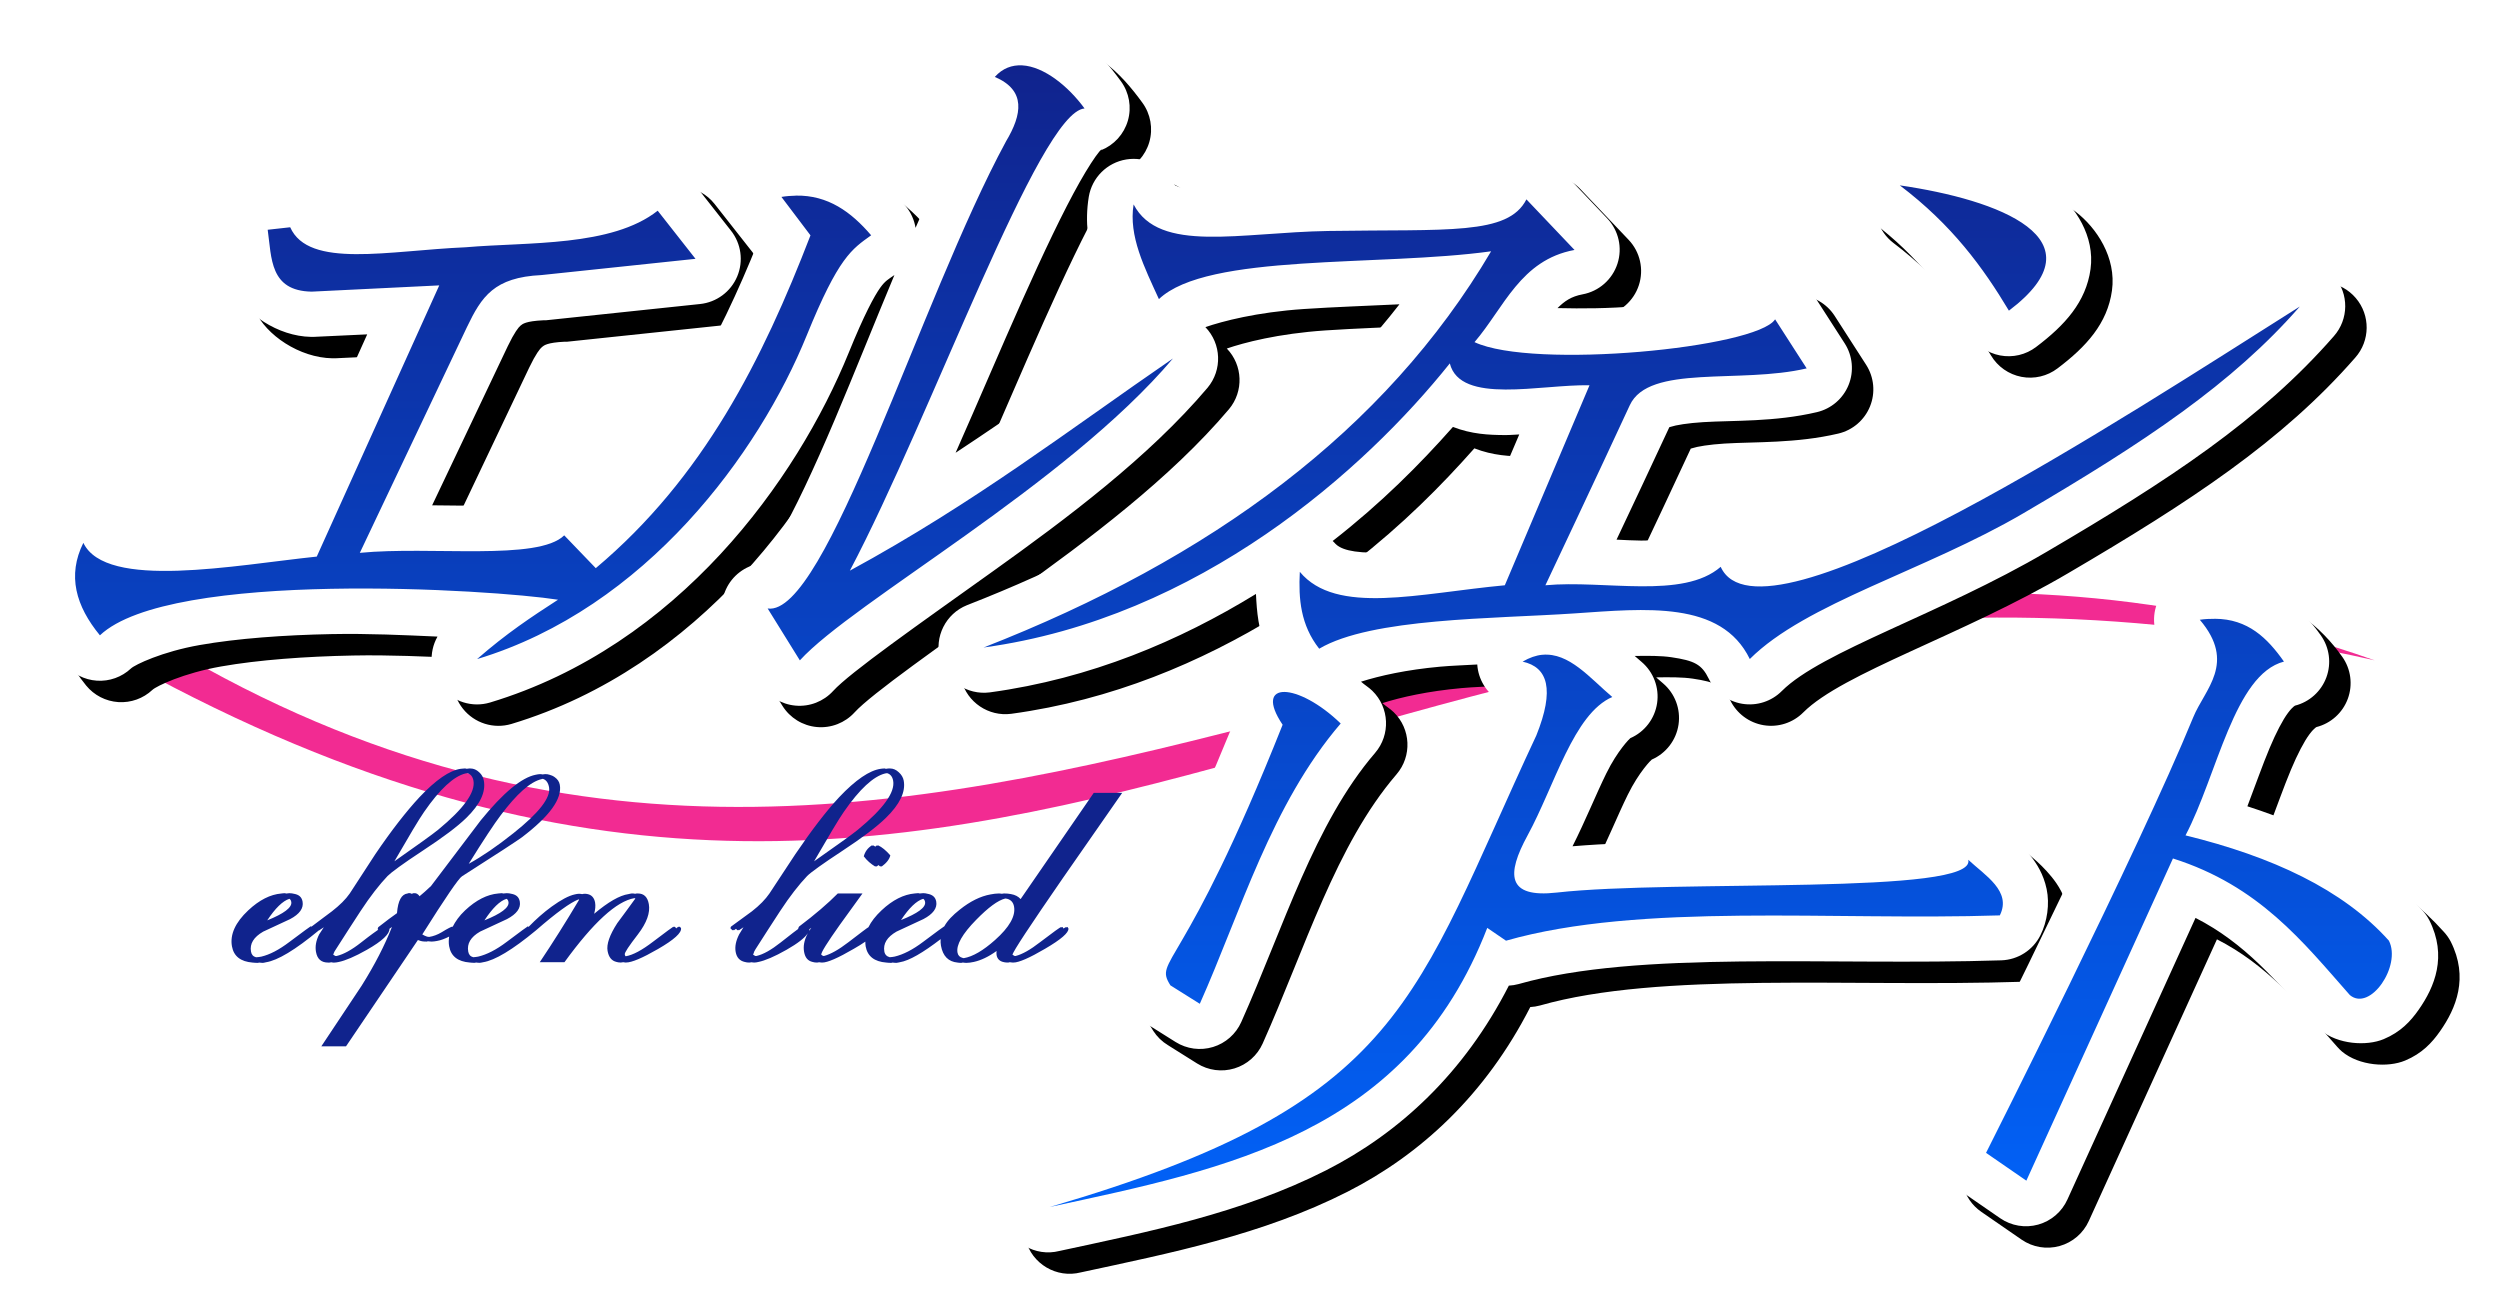 <?xml version="1.0" encoding="UTF-8"?>
<svg width="250" height="130" version="1.0" xmlns="http://www.w3.org/2000/svg" xmlns:cc="http://creativecommons.org/ns#" xmlns:dc="http://purl.org/dc/elements/1.1/" xmlns:rdf="http://www.w3.org/1999/02/22-rdf-syntax-ns#" xmlns:xlink="http://www.w3.org/1999/xlink">
<title>Elfen Lied logo</title>
 <defs>
  <filter id="vlpb">
   <feGaussianBlur stdDeviation="1.365"/>
  </filter>
  <linearGradient id="vlpa" x1="135" x2="135" y1="2.995" y2="117.2" gradientTransform="translate(0 3.536)" gradientUnits="userSpaceOnUse">
   <stop style="stop-color:#10238d" offset="0"/>
   <stop style="stop-color:#0162f8" offset="1"/>
  </linearGradient>
 </defs>
 <g>
  <path d="m11.07 65.32c90.57 51.4 129.2-21.3 226.4 0.714-81.64-28.82-142.5 46.82-222.5-2.5l-3.929 1.786z" style="color:#000000;fill-rule:evenodd;fill:#f22b92"/>
  <path transform="translate(2.143 5.678)" d="m102.4-1.531c-2.165-0.111-4.699 0.849-6.312 2.656-0.874 0.973-1.285 2.276-1.13 3.575s0.863 2.467 1.942 3.207c-0.082 0.214-0.02 0.012-0.219 0.344-0.033 0.062-0.064 0.124-0.094 0.188-1.7 3.134-3.372 7.006-5.031 10.81-0.131-0.806-0.476-1.561-1-2.188-2.432-2.847-6.258-5.652-11.09-5.562-0.617 0.011-1.314 0.056-2.094 0.188-1.567 0.262-2.883 1.324-3.47 2.8-0.588 1.476-0.362 3.151 0.595 4.419l1.312 1.75c-3.962 9.864-8.788 18.79-16.19 26.12-1.772-1.762-4.634-1.762-6.406 0 0.608-0.601 0.261-0.167-0.812 0s-2.708 0.237-4.562 0.25c-1.422 0.01-3.036-0.014-4.625-0.031l7.562-15.91c0.673-1.401 1.083-1.9 1.281-2.062s0.509-0.446 2.281-0.531c0.083 0.002 0.167 0.002 0.25 0l15.41-1.625c1.651-0.17 3.078-1.226 3.722-2.755s0.403-3.288-0.628-4.588l-3.781-4.812c-1.555-1.965-4.407-2.301-6.375-0.75-2.346 1.848-9.959 2.098-16.78 2.688-4.161 0.179-7.909 0.705-10.56 0.688-1.311-0.009-2.258-0.195-2.594-0.312-0.01-3.6e-5 -0.021-3.6e-5 -0.031 0-0.879-1.613-2.642-2.538-4.469-2.344l-2.25 0.25c-1.216 0.135-2.326 0.755-3.079 1.72-0.753 0.965-1.085 2.192-0.921 3.405 0.15 1.055 0.057 2.928 1.125 5.344s4.424 4.698 7.719 4.75c0.094 0.003 0.188 0.003 0.281 0l5.344-0.25-8.094 17.97c-3.691 0.444-7.688 1.02-11 1.125-2.042 0.065-3.794-0.072-4.75-0.312-0.478-0.12-0.631-0.218-0.656-0.219-0.842-1.432-2.398-2.29-4.059-2.238-1.66 0.052-3.16 1.006-3.91 2.488-2.419 4.858-0.834 10.45 2.219 14.16 0.797 0.974 1.962 1.574 3.218 1.657 1.256 0.083 2.49-0.359 3.407-1.22 0.407-0.385 3.129-1.684 6.875-2.344s8.453-1.002 13.19-1.094c3.698-0.071 7.23 0.101 10.59 0.25-0.914 1.613-0.756 3.619 0.398 5.07 1.155 1.45 3.075 2.054 4.852 1.524 18.8-5.671 30.69-22.23 35.88-35 1.531-3.769 2.554-5.665 3.156-6.5 0.492-0.683 0.803-0.827 1.406-1.25-2.053 4.919-4.049 9.941-5.969 14.47-2.052 4.84-4.041 9.116-5.656 11.84-0.763 1.288-1.446 2.148-1.812 2.531-1.506 0.242-2.791 1.223-3.42 2.613-0.629 1.39-0.518 3.002 0.294 4.293l3.219 5.188c0.752 1.209 2.028 1.996 3.446 2.124 1.418 0.129 2.815-0.415 3.773-1.468 1.67-1.833 8.533-6.647 15.94-11.94 7.404-5.29 15.64-11.45 21.5-18.38 1.485-1.781 1.39-4.394-0.219-6.062 1.697-0.581 5.091-1.491 9.875-1.812 3.007-0.202 6.271-0.311 9.531-0.469-10.1 13-24.66 22.84-43.25 30.09-2.12 0.855-3.274 3.152-2.695 5.363 0.579 2.211 2.71 3.648 4.977 3.356 10.1-1.375 18.97-5.15 26.62-9.844 0.086 1.772 0.233 3.612 1.062 5.5-0.503 0.146-1 0.361-1.531 0.719-1.229 0.829-2.166 2.425-2.344 3.75-0.186 1.392 0.035 2.433 0.406 3.344-4.32 10.59-7.248 16.1-8.844 18.84-0.857 1.476-1.454 2.183-2 3.906-0.273 0.862-0.409 2.178-0.156 3.25s0.681 1.746 1 2.25c0.368 0.57 0.859 1.051 1.438 1.406l2.938 1.844c1.115 0.699 2.478 0.88 3.737 0.496 1.259-0.384 2.289-1.294 2.825-2.496 4.26-9.539 7.309-19.84 13.38-26.91 1.564-1.822 1.441-4.546-0.281-6.219-0.38-0.368-0.755-0.573-1.125-0.906 1.881-0.598 4.55-1.195 7.906-1.5 1.217-0.11 2.452-0.142 3.719-0.219 0.097 1.484 0.914 2.826 2.188 3.594-0.041 0.285-0.033 0.497-0.469 1.656-0.033 0.087 0.005 0.034-0.031 0.125-6.183 13.25-9.473 22.06-14.88 28.34-5.441 6.333-13.44 11.05-30.84 16.12-2.434 0.621-3.903 3.098-3.281 5.531s3.098 3.903 5.531 3.281c8.867-1.913 18.18-3.753 26.66-8.062 7.32-3.723 13.8-9.698 18.28-18.47 0.328-0.017 0.652-0.069 0.969-0.156 11.99-3.42 31.08-1.816 48.28-2.375 1.661-0.056 3.16-1.015 3.906-2.5 0.695-1.383 0.937-3.14 0.625-4.625s-1.002-2.576-1.656-3.375c-1.308-1.598-2.582-2.429-3.094-2.906-0.906-0.838-2.113-1.271-3.345-1.201s-2.382 0.639-3.186 1.576c-0.39 0.095-0.683 0.172-1.531 0.281-2.531 0.326-6.533 0.493-10.94 0.594-8.043 0.185-17.09 0.205-23.66 0.75 1.294-2.566 2.373-5.245 3.375-7.281 1.149-2.335 2.369-3.515 2.406-3.531 1.436-0.627 2.448-1.95 2.677-3.501 0.229-1.55-0.358-3.109-1.552-4.124-0.168-0.142-0.499-0.421-0.688-0.594 1.349-0.023 2.648-0.025 3.656 0.125 2.328 0.345 3.049 0.717 3.75 2.156 0.643 1.326 1.888 2.257 3.341 2.5s2.934-0.235 3.971-1.281c3.962-3.955 15.85-7.678 26.47-13.91 12.22-7.164 21.44-13.22 28.72-21.56 1.504-1.696 1.529-4.241 0.057-5.965s-3.99-2.099-5.9-0.879c-8.825 5.565-22.23 14.25-33.72 20.34-5.746 3.046-11.05 5.425-14.66 6.406-1.692 0.461-2.874 0.534-3.375 0.5-0.74-1.049-1.889-1.735-3.164-1.89-1.274-0.155-2.554 0.237-3.524 1.077-0.368 0.32-2.12 0.86-4.969 0.844-0.745-0.004-1.641-0.056-2.469-0.094 1.79-3.8 3.313-6.998 5.281-11.25 0.034-0.007-0.006 0.013 0.125-0.031 0.524-0.178 1.738-0.375 3.25-0.469 3.025-0.188 7.161-0.008 11.38-1 1.435-0.338 2.616-1.352 3.169-2.718 0.553-1.366 0.408-2.916-0.388-4.157l-3.156-4.906c-0.797-1.228-2.137-1.997-3.599-2.065-1.462-0.068-2.868 0.573-3.776 1.721 0.077-0.037 0.469-0.434 0.25-0.344-0.438 0.18-1.307 0.442-2.375 0.688-2.137 0.492-5.114 0.924-8.219 1.188-2.697 0.229-5.399 0.248-7.844 0.188 0.705-0.703 1.381-1.168 2.5-1.375 1.638-0.303 2.978-1.478 3.493-3.063s0.122-3.323-1.025-4.531l-4.812-5.062c-1.011-1.06-2.471-1.567-3.921-1.362-1.45 0.204-2.713 1.096-3.391 2.393 0.065-0.056 0.192-0.148 0-0.062-0.288 0.129-1.172 0.368-2.531 0.5-2.718 0.264-7.235 0.183-13.31 0.281-4.753 0.076-9.063 0.618-11.94 0.562-1.437-0.028-2.47-0.224-2.938-0.406s-0.372-0.129-0.5-0.375c-0.91-1.725-2.819-2.677-4.744-2.365-1.925 0.311-3.437 1.817-3.756 3.74-0.834 5.112 1.49 9.026 2.875 12.06 0.277 0.601 0.683 1.134 1.188 1.562-5.83 4.051-11.45 8.064-17.38 11.97 2.269-5.12 4.517-10.43 6.656-15.22 2.116-4.739 4.127-8.972 5.75-11.84 0.812-1.436 1.53-2.537 1.969-3.062 0.238-0.286 0.338-0.24 0.156-0.125 1.309-0.517 2.304-1.611 2.696-2.962 0.391-1.352 0.134-2.808-0.696-3.944-2.147-2.946-4.946-5.914-9.688-6.156zm87.31 12c-1.903 0.103-3.54 1.383-4.098 3.205s0.08 3.799 1.598 4.951c4.682 3.546 7.32 7.187 9.75 11.25 0.664 1.111 1.77 1.886 3.041 2.131 1.271 0.245 2.586-0.064 3.615-0.85 2.86-2.161 4.982-4.48 5.438-7.781s-1.556-6.292-3.625-7.875c-4.138-3.166-9.536-4.231-14.81-5-0.3-0.041-0.604-0.051-0.906-0.031zm-44.41 28.69c1.856 0.722 3.559 0.804 5.188 0.812 0.571 0.003 0.876-0.041 1.438-0.062l-4.625 10.84c-3.336 0.396-6.735 0.894-9.094 0.969-3.071 0.097-4.257-0.374-4.75-0.969-0.061-0.064-0.123-0.127-0.188-0.188 4.85-3.777 8.706-7.653 12.03-11.41zm76.19 14.66c-0.584-0.002-1.357-0.005-2.219 0.125-1.631 0.246-3 1.356-3.578 2.901-0.578 1.545-0.273 3.281 0.796 4.537 1.132 1.33 0.753 0.745 0.625 1.156s-1.085 1.624-2.031 3.938c-5.22 12.76-20.56 43.22-20.56 43.22-1.04 2.031-0.411 4.519 1.469 5.812l4.031 2.781c1.109 0.764 2.501 0.996 3.798 0.634 1.297-0.362 2.367-1.281 2.921-2.509l12.81-28.16c4.938 2.526 8.08 6.272 12 10.72 0.153 0.179 0.321 0.347 0.5 0.5 1.73 1.444 4.606 1.618 6.312 0.906s2.697-1.792 3.5-2.938c1.607-2.29 2.883-5.365 1.062-8.969-0.186-0.352-0.417-0.677-0.688-0.969-4.441-4.959-10.54-8.162-17.5-10.41 0.794-2.074 1.499-4.101 2.219-5.812 0.651-1.549 1.31-2.817 1.844-3.531s0.77-0.74 0.688-0.719c1.453-0.367 2.631-1.427 3.149-2.832 0.518-1.406 0.311-2.977-0.556-4.199-1.957-2.784-5.547-6.168-10.59-6.188z" style="color:#000000;fill-rule:evenodd;filter:url(#vlpb)"/>
  <path transform="translate(0 3.536)" d="m102.4-1.531c-2.165-0.111-4.699 0.849-6.312 2.656-0.874 0.973-1.285 2.276-1.13 3.575s0.863 2.467 1.942 3.207c-0.082 0.214-0.02 0.012-0.219 0.344-0.033 0.062-0.064 0.124-0.094 0.188-1.7 3.134-3.372 7.006-5.031 10.81-0.131-0.806-0.476-1.561-1-2.188-2.432-2.847-6.258-5.652-11.09-5.562-0.617 0.011-1.314 0.056-2.094 0.188-1.567 0.262-2.883 1.324-3.47 2.8-0.588 1.476-0.362 3.151 0.595 4.419l1.312 1.75c-3.962 9.864-8.788 18.79-16.19 26.12-1.772-1.762-4.634-1.762-6.406 0 0.608-0.601 0.261-0.167-0.812 0s-2.708 0.237-4.562 0.25c-1.422 0.01-3.036-0.014-4.625-0.031l7.562-15.91c0.673-1.401 1.083-1.9 1.281-2.062s0.509-0.446 2.281-0.531c0.083 0.002 0.167 0.002 0.25 0l15.41-1.625c1.651-0.17 3.078-1.226 3.722-2.755s0.403-3.288-0.628-4.588l-3.781-4.812c-1.555-1.965-4.407-2.301-6.375-0.75-2.346 1.848-9.959 2.098-16.78 2.688-4.161 0.179-7.909 0.705-10.56 0.688-1.311-0.009-2.258-0.195-2.594-0.312-0.01-3.6e-5 -0.021-3.6e-5 -0.031 0-0.879-1.613-2.642-2.538-4.469-2.344l-2.25 0.25c-1.216 0.135-2.326 0.755-3.079 1.72-0.753 0.965-1.085 2.192-0.921 3.405 0.15 1.055 0.057 2.928 1.125 5.344s4.424 4.698 7.719 4.75c0.094 0.003 0.188 0.003 0.281 0l5.344-0.25-8.094 17.97c-3.691 0.444-7.688 1.02-11 1.125-2.042 0.065-3.794-0.072-4.75-0.312-0.478-0.12-0.631-0.218-0.656-0.219-0.842-1.432-2.398-2.29-4.059-2.238-1.66 0.052-3.16 1.006-3.91 2.488-2.419 4.858-0.834 10.45 2.219 14.16 0.797 0.974 1.962 1.574 3.218 1.657 1.256 0.083 2.49-0.359 3.407-1.22 0.407-0.385 3.129-1.684 6.875-2.344s8.453-1.002 13.19-1.094c3.698-0.071 7.23 0.101 10.59 0.25-0.914 1.613-0.756 3.619 0.398 5.07 1.155 1.45 3.075 2.054 4.852 1.524 18.8-5.671 30.69-22.23 35.88-35 1.531-3.769 2.554-5.665 3.156-6.5 0.492-0.683 0.803-0.827 1.406-1.25-2.053 4.919-4.049 9.941-5.969 14.47-2.052 4.84-4.041 9.116-5.656 11.84-0.763 1.288-1.446 2.148-1.812 2.531-1.506 0.242-2.791 1.223-3.42 2.613-0.629 1.39-0.518 3.002 0.294 4.293l3.219 5.188c0.752 1.209 2.028 1.996 3.446 2.124 1.418 0.129 2.815-0.415 3.773-1.468 1.67-1.833 8.533-6.647 15.94-11.94 7.404-5.29 15.64-11.45 21.5-18.38 1.485-1.781 1.39-4.394-0.219-6.062 1.697-0.581 5.091-1.491 9.875-1.812 3.007-0.202 6.271-0.311 9.531-0.469-10.1 13-24.66 22.84-43.25 30.09-2.12 0.855-3.274 3.152-2.695 5.363 0.579 2.211 2.71 3.648 4.977 3.356 10.1-1.375 18.97-5.15 26.62-9.844 0.086 1.772 0.233 3.612 1.062 5.5-0.503 0.146-1 0.361-1.531 0.719-1.229 0.829-2.166 2.425-2.344 3.75-0.186 1.392 0.035 2.433 0.406 3.344-4.32 10.59-7.248 16.1-8.844 18.84-0.857 1.476-1.454 2.183-2 3.906-0.273 0.862-0.409 2.178-0.156 3.25s0.681 1.746 1 2.25c0.368 0.57 0.859 1.051 1.438 1.406l2.938 1.844c1.115 0.699 2.478 0.88 3.737 0.496 1.259-0.384 2.289-1.294 2.825-2.496 4.26-9.539 7.309-19.84 13.38-26.91 1.564-1.822 1.441-4.546-0.281-6.219-0.38-0.368-0.755-0.573-1.125-0.906 1.881-0.598 4.55-1.195 7.906-1.5 1.217-0.11 2.452-0.142 3.719-0.219 0.097 1.484 0.914 2.826 2.188 3.594-0.041 0.285-0.033 0.497-0.469 1.656-0.033 0.087 0.005 0.034-0.031 0.125-6.183 13.25-9.473 22.06-14.88 28.34-5.441 6.333-13.44 11.05-30.84 16.12-2.434 0.621-3.903 3.098-3.281 5.531s3.098 3.903 5.531 3.281c8.867-1.913 18.18-3.753 26.66-8.062 7.32-3.723 13.8-9.698 18.28-18.47 0.328-0.017 0.652-0.069 0.969-0.156 11.99-3.42 31.08-1.816 48.28-2.375 1.661-0.056 3.16-1.015 3.906-2.5 0.695-1.383 0.937-3.14 0.625-4.625s-1.002-2.576-1.656-3.375c-1.308-1.598-2.582-2.429-3.094-2.906-0.906-0.838-2.113-1.271-3.345-1.201s-2.382 0.639-3.186 1.576c-0.39 0.095-0.683 0.172-1.531 0.281-2.531 0.326-6.533 0.493-10.94 0.594-8.043 0.185-17.09 0.205-23.66 0.75 1.294-2.566 2.373-5.245 3.375-7.281 1.149-2.335 2.369-3.515 2.406-3.531 1.436-0.627 2.448-1.95 2.677-3.501 0.229-1.55-0.358-3.109-1.552-4.124-0.168-0.142-0.499-0.421-0.688-0.594 1.349-0.023 2.648-0.025 3.656 0.125 2.328 0.345 3.049 0.717 3.75 2.156 0.643 1.326 1.888 2.257 3.341 2.5s2.934-0.235 3.971-1.281c3.962-3.955 15.85-7.678 26.47-13.91 12.22-7.164 21.44-13.22 28.72-21.56 1.504-1.696 1.529-4.241 0.057-5.965s-3.99-2.099-5.9-0.879c-8.825 5.565-22.23 14.25-33.72 20.34-5.746 3.046-11.05 5.425-14.66 6.406-1.692 0.461-2.874 0.534-3.375 0.5-0.74-1.049-1.889-1.735-3.164-1.89-1.274-0.155-2.554 0.237-3.524 1.077-0.368 0.32-2.12 0.86-4.969 0.844-0.745-0.004-1.641-0.056-2.469-0.094 1.79-3.8 3.313-6.998 5.281-11.25 0.034-0.007-0.006 0.013 0.125-0.031 0.524-0.178 1.738-0.375 3.25-0.469 3.025-0.188 7.161-0.008 11.38-1 1.435-0.338 2.616-1.352 3.169-2.718 0.553-1.366 0.408-2.916-0.388-4.157l-3.156-4.906c-0.797-1.228-2.137-1.997-3.599-2.065-1.462-0.068-2.868 0.573-3.776 1.721 0.077-0.037 0.469-0.434 0.25-0.344-0.438 0.18-1.307 0.442-2.375 0.688-2.137 0.492-5.114 0.924-8.219 1.188-2.697 0.229-5.399 0.248-7.844 0.188 0.705-0.703 1.381-1.168 2.5-1.375 1.638-0.303 2.978-1.478 3.493-3.063s0.122-3.323-1.025-4.531l-4.812-5.062c-1.011-1.06-2.471-1.567-3.921-1.362-1.45 0.204-2.713 1.096-3.391 2.393 0.065-0.056 0.192-0.148 0-0.062-0.288 0.129-1.172 0.368-2.531 0.5-2.718 0.264-7.235 0.183-13.31 0.281-4.753 0.076-9.063 0.618-11.94 0.562-1.437-0.028-2.47-0.224-2.938-0.406s-0.372-0.129-0.5-0.375c-0.91-1.725-2.819-2.677-4.744-2.365-1.925 0.311-3.437 1.817-3.756 3.74-0.834 5.112 1.49 9.026 2.875 12.06 0.277 0.601 0.683 1.134 1.188 1.562-5.83 4.051-11.45 8.064-17.38 11.97 2.269-5.12 4.517-10.43 6.656-15.22 2.116-4.739 4.127-8.972 5.75-11.84 0.812-1.436 1.53-2.537 1.969-3.062 0.238-0.286 0.338-0.24 0.156-0.125 1.309-0.517 2.304-1.611 2.696-2.962 0.391-1.352 0.134-2.808-0.696-3.944-2.147-2.946-4.946-5.914-9.688-6.156zm87.31 12c-1.903 0.103-3.54 1.383-4.098 3.205s0.08 3.799 1.598 4.951c4.682 3.546 7.32 7.187 9.75 11.25 0.664 1.111 1.77 1.886 3.041 2.131 1.271 0.245 2.586-0.064 3.615-0.85 2.86-2.161 4.982-4.48 5.438-7.781s-1.556-6.292-3.625-7.875c-4.138-3.166-9.536-4.231-14.81-5-0.3-0.041-0.604-0.051-0.906-0.031zm-44.41 28.69c1.856 0.722 3.559 0.804 5.188 0.812 0.571 0.003 0.876-0.041 1.438-0.062l-4.625 10.84c-3.336 0.396-6.735 0.894-9.094 0.969-3.071 0.097-4.257-0.374-4.75-0.969-0.061-0.064-0.123-0.127-0.188-0.188 4.85-3.777 8.706-7.653 12.03-11.41zm76.19 14.66c-0.584-0.002-1.357-0.005-2.219 0.125-1.631 0.246-3 1.356-3.578 2.901-0.578 1.545-0.273 3.281 0.796 4.537 1.132 1.33 0.753 0.745 0.625 1.156s-1.085 1.624-2.031 3.938c-5.22 12.76-20.56 43.22-20.56 43.22-1.04 2.031-0.411 4.519 1.469 5.812l4.031 2.781c1.109 0.764 2.501 0.996 3.798 0.634 1.297-0.362 2.367-1.281 2.921-2.509l12.81-28.16c4.938 2.526 8.08 6.272 12 10.72 0.153 0.179 0.321 0.347 0.5 0.5 1.73 1.444 4.606 1.618 6.312 0.906s2.697-1.792 3.5-2.938c1.607-2.29 2.883-5.365 1.062-8.969-0.186-0.352-0.417-0.677-0.688-0.969-4.441-4.959-10.54-8.162-17.5-10.41 0.794-2.074 1.499-4.101 2.219-5.812 0.651-1.549 1.31-2.817 1.844-3.531s0.77-0.74 0.688-0.719c1.453-0.367 2.631-1.427 3.149-2.832 0.518-1.406 0.311-2.977-0.556-4.199-1.957-2.784-5.547-6.168-10.59-6.188z" style="color:#000000;fill-rule:evenodd;fill:#fff"/>
  <path d="m102.2 6.536c-0.993-0.051-1.942 0.286-2.719 1.156 3.152 1.34 2.724 3.763 1.125 6.437-8.586 15.83-18.01 47.59-23.84 46.72l3.219 5.188c5.356-5.879 26.62-17.55 37.31-30.19-10.38 7.127-19.77 14.4-32.31 21.22 8.201-15.53 18.93-45.88 23.47-46.22-1.621-2.224-4.067-4.201-6.25-4.312zm87.78 12c5.243 3.971 8.332 8.227 10.91 12.53 9.517-7.19-1.058-11.1-10.91-12.53zm-110.4 1.031c-0.458 0.008-0.942 0.042-1.438 0.125l2.906 3.844c-4.79 12.41-10.68 24.21-21.47 33.28l-3.156-3.281c-2.617 2.586-13.34 1.056-20.44 1.75l10.72-22.59c1.46-3.04 2.706-4.96 7.438-5.188l15.41-1.625-3.781-4.812c-4.606 3.629-12.96 3.118-19.19 3.656-7.742 0.334-15.71 2.168-17.56-2l-2.25 0.25c0.401 2.819 0.189 6.121 4.406 6.188l12.75-0.625-12.25 27.12c-8.137 0.847-21.08 3.377-23.34-1.375-1.626 3.265-0.753 6.321 1.656 9.25 7.023-6.638 39.33-4.582 45.81-3.562-2.694 1.746-5.147 3.364-8.094 5.938 16.9-5.096 28.2-20.63 32.97-32.38 3.189-7.848 4.508-8.611 6.438-10-2.003-2.345-4.326-4.028-7.531-3.969zm73.06 0.375c-1.845 3.614-7.847 2.963-19.81 3.156-8.82 0.141-16.9 2.269-19.47-2.656-0.515 3.157 1.091 6.312 2.531 9.469 4.846-4.625 22.05-3.231 33.22-4.781-10.6 17.96-28.04 30.75-50.75 39.62 21.57-2.937 38.15-17.8 46.62-28.41 1.05 4.158 9.114 2.081 13.97 2.188l-8.469 20c-8.567 0.794-16.86 3.045-20.5-1.344-0.141 2.699 0.077 5.322 1.938 7.688 5.227-3.089 17.46-2.984 25.53-3.531 7.066-0.478 14.67-1.315 17.53 4.562 5.618-5.608 17.5-8.801 27.38-14.59 12.11-7.1 20.88-12.94 27.62-20.66-17.54 11.06-53.86 34.98-57.91 26.03-3.776 3.284-11.63 1.292-17.53 1.844 0 0 5.379-11.38 8.438-18 1.914-4.14 11-2.112 17.69-3.688l-3.156-4.906c-1.863 2.871-24.2 5.03-30.06 2.281 2.953-3.445 4.6-8.221 10-9.219l-4.812-5.062zm68.84 41.94c-0.471-0.002-0.972 0.014-1.5 0.094 3.685 4.327 0.498 6.928-0.656 9.75-5.434 13.28-20.72 43.56-20.72 43.56l4.031 2.781 14.66-32.22c8.615 2.734 12.98 8.317 17.69 13.66 2.029 1.694 5.177-2.922 3.906-5.438-4.602-5.139-11.71-8.419-20.34-10.53 3.184-6.059 4.869-16.09 9.844-17.38-1.657-2.357-3.608-4.268-6.906-4.281zm-67.25 3.594c-0.62 0.059-1.274 0.283-1.969 0.688 2.53 0.552 3.22 2.784 1.375 7.375-12.38 26.46-13.09 36.78-48.66 47.16 17.8-3.839 35.79-7.34 43.75-27.91l1.875 1.281c13.46-3.838 32.62-1.987 49.38-2.531 1.214-2.418-1.476-3.995-3.156-5.562 0.9 3.591-29.28 1.948-41.16 3.281-5 0.561-5.032-1.817-2.906-5.719 2.721-4.994 4.587-12.15 8.469-13.84-2.229-1.884-4.312-4.474-7-4.219zm-25.78 3.719c-1.297-0.014-1.69 1.041-0.188 3.281-9.933 24.98-12.92 23.37-11.22 26.06l2.938 1.844c4.062-9.095 7.154-19.95 14.09-28.03-2.125-2.057-4.328-3.142-5.625-3.156z" style="color:#000000;fill-rule:evenodd;fill:url(#vlpa)"/>
  <path d="m46.41 76.85c-0.106 2e-6 -0.232 0.015-0.344 0.031-1.107 0.16-2.474 1.097-4.125 2.844-1.3 1.399-2.782 3.294-4.406 5.688-0.857 1.312-1.705 2.626-2.562 3.938-0.399 0.579-0.995 1.169-1.781 1.781-0.678 0.489-1.332 1.011-2 1.5-0.018 0.013-0.044 0.018-0.062 0.031l-0.062-0.031c-0.022 4e-6 -0.729 0.513-2.125 1.562-1.039 0.787-1.969 1.272-2.812 1.469-0.173 0.04-0.336 0.048-0.5 0.062-0.01 9.12e-4 -0.021-8.22e-4 -0.031 0-0.29-0.074-0.447-0.267-0.5-0.562-0.142-0.787 0.268-1.453 1.219-2 0.896-0.426 1.789-0.835 2.688-1.25 0.959-0.503 1.368-1.094 1.25-1.75-0.083-0.464-0.37-0.696-0.844-0.781-0.136-0.036-0.297-0.062-0.469-0.062-0.097 1e-6 -0.186 0.021-0.281 0.031-0.01-0.001-0.021 0.001-0.031 0-0.065-0.008-0.118-0.031-0.188-0.031-0.108 1e-6 -0.205 0.022-0.312 0.031-1.097 0.093-2.197 0.642-3.312 1.688-1.281 1.202-1.837 2.413-1.625 3.594 0.18 0.998 0.874 1.529 2.062 1.625 0.16 0.017 0.352 0.031 0.531 0.031 0.043-0.003 0.085-0.023 0.125-0.031 0.124 0.01 0.248 0.031 0.375 0.031 0.107-0.007 0.194-0.038 0.312-0.062 1.154-0.176 2.918-1.228 5.281-3.188h0.031c0.187-0.115 0.306-0.206 0.469-0.312-0.174 0.269-0.448 0.686-0.469 0.719-0.314 0.623-0.411 1.203-0.312 1.75 0.128 0.711 0.53 1.063 1.219 1.062 0.045 0.003 0.077 0 0.125 0 0.057-0.004 0.127-0.024 0.188-0.031 0.063 0.007 0.118 0.031 0.188 0.031 0.045 0.003 0.077 0 0.125 0 0.133-0.009 0.271-0.02 0.438-0.062 0.649-0.136 1.591-0.524 2.812-1.219 1.54-0.875 2.271-1.585 2.25-2.094 0.095-0.066 0.16-0.123 0.25-0.188-0.716 1.828-1.719 3.787-3.031 5.875-1.35 2.033-2.679 4.04-4.031 6.063h0.125 0.375 1.344 0.125 0.375 0.125l7.188-10.63c0.092 0.031 0.194 0.074 0.281 0.094 0.204 0.057 0.408 0.062 0.594 0.062 0.042-0.002 0.083-0.028 0.125-0.031 0.132 0.018 0.254 0.031 0.375 0.031 0.175-0.008 0.353-0.026 0.531-0.062 0.394-0.066 0.807-0.231 1.219-0.438-0.047 0.324-0.057 0.65 0 0.969 0.18 1 0.87 1.531 2.062 1.625 0.16 0.017 0.321 0.031 0.5 0.031 0.04-0.002 0.084-0.024 0.125-0.031 0.121 0.011 0.241 0.031 0.375 0.031 0.109-0.007 0.222-0.038 0.344-0.062 1.154-0.18 2.924-1.233 5.281-3.188 2.03-1.767 3.432-2.776 4.25-3.094l0.062 0.031c-1.317 2.219-2.628 4.293-3.938 6.25h0.125 0.375 1.344 0.125 0.375 0.125c2.894-3.985 5.221-6.107 7-6.406 0.036 0.014 0.029 0.013 0.094 0.031-0.605 0.831-1.195 1.649-1.812 2.469-0.769 1.191-1.089 2.114-0.969 2.781 0.112 0.624 0.404 0.979 0.875 1.094 0.118 0.042 0.263 0.057 0.406 0.062 0.022 8.21e-4 0.04 0 0.062 0 0.059 0 0.149-0.022 0.219-0.031 0.074 0.011 0.142 0.028 0.219 0.031 0.022 8.21e-4 0.04 0 0.062 0 0.579 0 1.633-0.447 3.188-1.344 1.615-0.929 2.395-1.635 2.312-2.094l-0.125-0.156c-0.002 4.87e-4 -0.089 0.06-0.094 0.062l-0.031-0.062c-0.005 0.001-0.225 0.171-0.25 0.188-9.72e-4 -0.01 0.002-0.022 0-0.031l-0.125-0.156c-0.002 4.87e-4 -0.089 0.06-0.094 0.062l-0.031-0.062c-0.042 0.011-0.724 0.505-2.031 1.5-1.108 0.85-2.015 1.343-2.75 1.469-0.056-0.036-0.081-0.116-0.094-0.188-0.031-0.175 0.417-0.841 1.312-2 0.894-1.17 1.247-2.179 1.094-3.031-0.128-0.711-0.493-1.062-1.094-1.062-0.019 0-0.043-5.63e-4 -0.062 0-0.022-0.001-0.04 0-0.062 0-0.05 0-0.104 0.017-0.156 0.031-0.072-0.013-0.138-0.031-0.219-0.031-0.019 0-0.043-5.63e-4 -0.062 0-0.022-0.001-0.04 0-0.062 0-0.099 1e-6 -0.206 0.048-0.312 0.062-0.893 0.125-2.046 0.802-3.438 1.969 0.111-0.407 0.153-0.793 0.094-1.125-0.087-0.482-0.356-0.763-0.75-0.844-0.109-0.036-0.238-0.031-0.375-0.031-0.039 0-0.084 0.026-0.125 0.031-0.018-0.006-0.043 0.004-0.062 0-0.096-0.02-0.199-0.031-0.312-0.031-0.124 1e-6 -0.263 0.031-0.406 0.062-0.604 0.132-1.359 0.53-2.312 1.219-0.838 0.611-1.579 1.277-2.25 1.969-0.025 0.026-0.069 0.036-0.094 0.062l-0.031-0.062c-0.022 4e-6 -0.729 0.513-2.125 1.562-1.039 0.787-2 1.272-2.844 1.469-0.173 0.04-0.336 0.048-0.5 0.062-0.29-0.074-0.447-0.267-0.5-0.562-0.142-0.787 0.236-1.453 1.188-2 0.896-0.426 1.789-0.835 2.688-1.25 0.959-0.503 1.399-1.094 1.281-1.75-0.083-0.464-0.37-0.696-0.844-0.781-0.136-0.036-0.297-0.062-0.469-0.062-0.1 1e-6 -0.21 0.021-0.312 0.031-0.011-0.001-0.021 0.001-0.031 0-0.055-0.005-0.098-0.031-0.156-0.031-0.11 1e-6 -0.233 0.022-0.344 0.031-1.094 0.096-2.2 0.645-3.312 1.688-0.585 0.548-0.976 1.112-1.25 1.656l-0.031-0.031c-0.096 0.011-0.463 0.191-1.062 0.562-0.422 0.254-0.843 0.405-1.25 0.469-0.075-0.01-0.147-0.008-0.219-0.031-0.154-0.049-0.303-0.12-0.469-0.219 2.312-3.673 3.643-5.616 3.969-5.812 3.57-2.274 5.556-3.578 6-3.906 2.769-2.11 4.033-3.851 3.781-5.25-0.055-0.306-0.224-0.553-0.5-0.75-0.178-0.133-0.346-0.202-0.531-0.25-0.143-0.052-0.29-0.062-0.438-0.062-0.08 1e-6 -0.167 0.017-0.25 0.031-0.083-0.013-0.166-0.031-0.25-0.031-0.141 2e-6 -0.286 0.033-0.438 0.062-1.397 0.272-3.23 1.771-5.5 4.562-1.662 2.186-3.318 4.376-4.969 6.562-0.487 0.469-0.828 0.756-1.156 1.031-0.015-0.016-0.015-0.046-0.031-0.062-0.139-0.164-0.284-0.25-0.438-0.25-0.035 0-0.06-0.004-0.094 0-0.01-7.16e-4 -0.021 1e-6 -0.031 0-0.037 0-0.059 0.027-0.094 0.031-0.023 0.003-0.041 0.027-0.062 0.031-0.01-0.006-0.022 0.005-0.031 0-0.064-0.032-0.121-0.062-0.188-0.062-0.035 0-0.06-0.004-0.094 0-0.01-7.16e-4 -0.021 1e-6 -0.031 0-0.037 0-0.059 0.027-0.094 0.031-0.601 0.07-0.961 0.698-1.062 1.969-0.468 0.317-1.089 0.794-1.875 1.406l-0.062 0.188 0.062 0.062c-0.226 0.16-0.619 0.417-1.719 1.281-0.926 0.73-1.741 1.18-2.438 1.344-0.044 0.01-0.083-0.007-0.125 0l-0.219-0.125c0.082-0.273 0.194-0.442 0.281-0.562 0.812-1.257 1.612-2.535 2.438-3.781 0.995-1.519 1.91-2.679 2.719-3.531 0.361-0.361 1.504-1.21 3.469-2.5 2.034-1.334 3.514-2.438 4.406-3.312 1.385-1.355 1.955-2.582 1.75-3.719-0.057-0.317-0.196-0.603-0.469-0.844-0.264-0.251-0.558-0.375-0.875-0.375-0.029 0-0.065-0.001-0.094 0-0.011-2.94e-4 -0.02 1e-6 -0.031 0-0.078 1e-6 -0.165 0.021-0.25 0.031-0.042-0.004-0.082-0.031-0.125-0.031-0.029 0-0.065-0.001-0.094 0-0.011-2.94e-4 -0.02 1e-6 -0.031 0zm41.97 0c-0.104 2e-6 -0.204 0.016-0.312 0.031-1.109 0.157-2.501 1.092-4.156 2.844-1.3 1.399-2.751 3.294-4.375 5.688-0.857 1.312-1.737 2.626-2.594 3.938-0.399 0.579-0.964 1.169-1.75 1.781-0.697 0.503-1.408 1.028-2.094 1.531l-0.062 0.156 0.219 0.219c0.027-0.016 0.036-0.046 0.062-0.062l0.062 0.062c0.088-0.054 0.136-0.104 0.219-0.156l0.156 0.156c0.027-0.016 0.036-0.046 0.062-0.062l0.062 0.062c0.184-0.113 0.305-0.207 0.469-0.312-0.165 0.274-0.417 0.687-0.438 0.719-0.314 0.623-0.442 1.203-0.344 1.75 0.104 0.579 0.429 0.893 0.906 1 0.137 0.044 0.297 0.062 0.469 0.062 0.071-0.005 0.149-0.021 0.219-0.031 0.092 0.015 0.178 0.031 0.281 0.031 0.132-0.01 0.242-0.021 0.406-0.062 0.649-0.134 1.587-0.521 2.812-1.219 1.135-0.645 1.837-1.206 2.125-1.656-0.007 0.012-0.06 0.121-0.062 0.125-0.314 0.623-0.411 1.203-0.312 1.75 0.104 0.579 0.381 0.893 0.844 1 0.116 0.039 0.265 0.057 0.406 0.062 0.021 7.62e-4 0.041 0 0.062 0 0.05 0 0.129-0.023 0.188-0.031 0.083 0.015 0.164 0.028 0.25 0.031 0.021 7.62e-4 0.041 0 0.062 0 0.536 0 1.583-0.457 3.156-1.375 0.462-0.266 0.838-0.497 1.156-0.719 0.003 0.163 0.003 0.312 0.031 0.469 0.18 1 0.87 1.531 2.062 1.625 0.16 0.017 0.321 0.031 0.5 0.031 0.04-0.002 0.084-0.024 0.125-0.031 0.121 0.011 0.241 0.031 0.375 0.031 0.109-0.007 0.222-0.038 0.344-0.062 0.949-0.148 2.329-0.96 4.094-2.312-0.018 0.218-0.008 0.437 0.031 0.656 0.189 1.052 0.75 1.6 1.656 1.688 0.119 0.018 0.242 0.031 0.375 0.031 0.041-0.002 0.083-0.029 0.125-0.031 0.02-0.001 0.042 0.001 0.062 0 0.101 0.013 0.202 0.031 0.312 0.031 0.241-0.009 0.497-0.031 0.75-0.094 0.708-0.152 1.477-0.516 2.281-1.094-0.011 0.141-0.022 0.286 0 0.406 0.075 0.416 0.343 0.647 0.781 0.719 0.094 0.024 0.198 0.026 0.312 0.031 0.034 0.002 0.058 0 0.094 0 0.026 0 0.066-0.029 0.094-0.031 0.018-0.001 0.044 0.002 0.062 0 0.079 0.013 0.158 0.027 0.25 0.031 0.034 0.002 0.058 0 0.094 0 0.536 0 1.594-0.457 3.156-1.375 1.613-0.94 2.386-1.616 2.344-2.031l-0.094-0.156c-0.007 8.77e-4 -0.079 0.055-0.094 0.062l-0.031-0.062c-0.02 0.003-0.196 0.102-0.281 0.156l-0.094-0.156c-0.007 8.77e-4 -0.079 0.055-0.094 0.062l-0.031-0.062c-0.085 0.011-0.799 0.515-2.125 1.531-0.956 0.746-1.777 1.207-2.438 1.375-0.034 0.009-0.062-0.007-0.094 0l-0.219-0.125c0.041-0.317 1.728-2.868 5.031-7.656 1.979-2.853 3.957-5.689 5.938-8.531h-0.125-0.375-0.125-1.719-0.344-0.156l-7.312 10.62c-0.227-0.253-0.543-0.428-0.969-0.5-0.198-0.043-0.444-0.062-0.688-0.062-0.074 0-0.146 0.026-0.219 0.031-0.097-0.007-0.182-0.031-0.281-0.031-0.284 1e-6 -0.558 0.043-0.844 0.094-1.023 0.183-2.048 0.694-3.094 1.531-0.698 0.553-1.217 1.084-1.531 1.656-0.022 4e-6 -0.729 0.513-2.125 1.562-1.039 0.787-2 1.272-2.844 1.469-0.163 0.038-0.315 0.047-0.469 0.062-0.01 0.001-0.021-9.12e-4 -0.031 0-0.29-0.074-0.478-0.267-0.531-0.562-0.142-0.787 0.268-1.453 1.219-2 0.896-0.426 1.789-0.835 2.688-1.25 0.959-0.503 1.399-1.094 1.281-1.75-0.084-0.466-0.397-0.697-0.875-0.781-0.136-0.036-0.265-0.062-0.438-0.062-0.1 1e-6 -0.21 0.021-0.312 0.031-0.01-0.001-0.021 0.001-0.031 0-0.053-0.006-0.094-0.031-0.156-0.031-0.11 1e-6 -0.233 0.022-0.344 0.031-1.094 0.096-2.2 0.645-3.312 1.688-0.599 0.562-1.04 1.131-1.312 1.688-0.096 0.043-0.704 0.506-2 1.5-0.979 0.754-1.796 1.205-2.438 1.375-0.033 0.009-0.062-0.007-0.094 0l-0.188-0.125c-0.019-0.23 0.606-1.22 1.844-2.969 0.76-1.06 1.519-2.107 2.281-3.156h-0.125-0.375-0.125-1.344-0.375-0.125c-0.971 0.984-2.268 2.099-3.875 3.312l-0.094 0.188 0.031 0.031c-0.191 0.131-0.626 0.468-1.781 1.375-0.926 0.73-1.71 1.18-2.406 1.344-0.044 0.01-0.083-0.007-0.125 0l-0.219-0.125c0.082-0.273 0.162-0.442 0.25-0.562 0.812-1.257 1.612-2.535 2.438-3.781 0.995-1.519 1.91-2.679 2.719-3.531 0.361-0.361 1.535-1.21 3.5-2.5 2.034-1.334 3.483-2.438 4.375-3.312 1.385-1.355 1.986-2.582 1.781-3.719-0.057-0.317-0.227-0.603-0.5-0.844-0.264-0.251-0.558-0.375-0.875-0.375-0.031 1e-6 -0.062-0.001-0.094 0-0.01-2.59e-4 -0.021 1e-6 -0.031 0-0.083 2e-6 -0.165 0.019-0.25 0.031-0.02-0.002-0.042 0.001-0.062 0-0.022-0.001-0.04-0.031-0.062-0.031-0.031 1e-6 -0.062-0.001-0.094 0-0.01-2.59e-4 -0.021 1e-6 -0.031 0zm-41.66 0.469c0.009 0.002 0.022-0.003 0.031 0 0.325 0.098 0.523 0.356 0.594 0.75 0.208 1.159-0.97 2.797-3.531 4.906-0.543 0.446-2.125 1.575-4.375 3.156 1.454-2.518 2.492-4.26 2.969-4.938 1.586-2.295 2.973-3.557 4.125-3.844 0.065-0.012 0.126-0.018 0.188-0.031zm41.97 0c0.009 0.002 0.022-0.003 0.031 0 0.325 0.098 0.523 0.356 0.594 0.75 0.208 1.159-0.97 2.797-3.531 4.906-0.543 0.446-2.125 1.575-4.375 3.156 1.454-2.518 2.492-4.26 2.969-4.938 1.586-2.295 2.973-3.557 4.125-3.844 0.065-0.012 0.126-0.018 0.188-0.031zm-34.41 0.562c0.335 0.1 0.544 0.394 0.625 0.844 0.185 1.028-0.99 2.55-3.562 4.594-1.655 1.318-3.138 2.325-4.469 3.062 1.454-2.347 2.558-4.015 3.188-4.844 1.604-2.142 2.964-3.357 4.094-3.625 0.043-0.008 0.083-0.021 0.125-0.031zm32.91 6.656c-0.414 0.251-0.687 0.635-0.812 1.094 0.317 0.426 0.703 0.758 1.156 1.031 0.024-0.018 0.039-0.045 0.062-0.062 0.025 0.016 0.037 0.047 0.062 0.062 0.068-0.05 0.127-0.106 0.188-0.156 0.067 0.046 0.117 0.114 0.188 0.156 0.024-0.018 0.039-0.045 0.062-0.062 0.025 0.016 0.037 0.047 0.062 0.062 0.493-0.361 0.791-0.742 0.875-1.125-0.44-0.503-0.85-0.836-1.219-1-0.02 0.012-0.043 0.019-0.062 0.031-0.019-0.009-0.044-0.023-0.062-0.031-0.058 0.035-0.104 0.085-0.156 0.125-0.069-0.04-0.153-0.096-0.219-0.125-0.02 0.012-0.043 0.019-0.062 0.031-0.019-0.009-0.044-0.023-0.062-0.031zm13.34 5.312c0.063 0.011 0.133 0.016 0.188 0.031 0.382 0.104 0.612 0.363 0.688 0.781 0.169 0.94-0.464 2.065-1.906 3.344-1.179 1.049-2.225 1.662-3.125 1.812-0.042-0.007-0.083-0.025-0.125-0.031-0.278-0.074-0.447-0.236-0.5-0.531-0.138-0.765 0.48-1.86 1.875-3.281 1.191-1.214 2.158-1.943 2.906-2.125zm-71.59 0.031c0.098 0.059 0.159 0.156 0.188 0.312 0.1 0.558-0.746 1.175-2.406 1.844 0.802-1.209 1.549-1.945 2.219-2.156zm21.72 0c0.099 0.06 0.16 0.162 0.188 0.312 0.1 0.558-0.746 1.175-2.406 1.844 0.808-1.224 1.544-1.957 2.219-2.156zm41.66 0c0.099 0.06 0.161 0.163 0.188 0.312 0.1 0.555-0.758 1.151-2.406 1.812 0.805-1.21 1.547-1.927 2.219-2.125zm-11.19 2.906c-0.071 0.117-0.177 0.243-0.219 0.312 0.024-0.069 0.03-0.124 0.031-0.188 0.072-0.045 0.119-0.08 0.188-0.125z" style="fill:#10238d"/>
 </g>
</svg>
